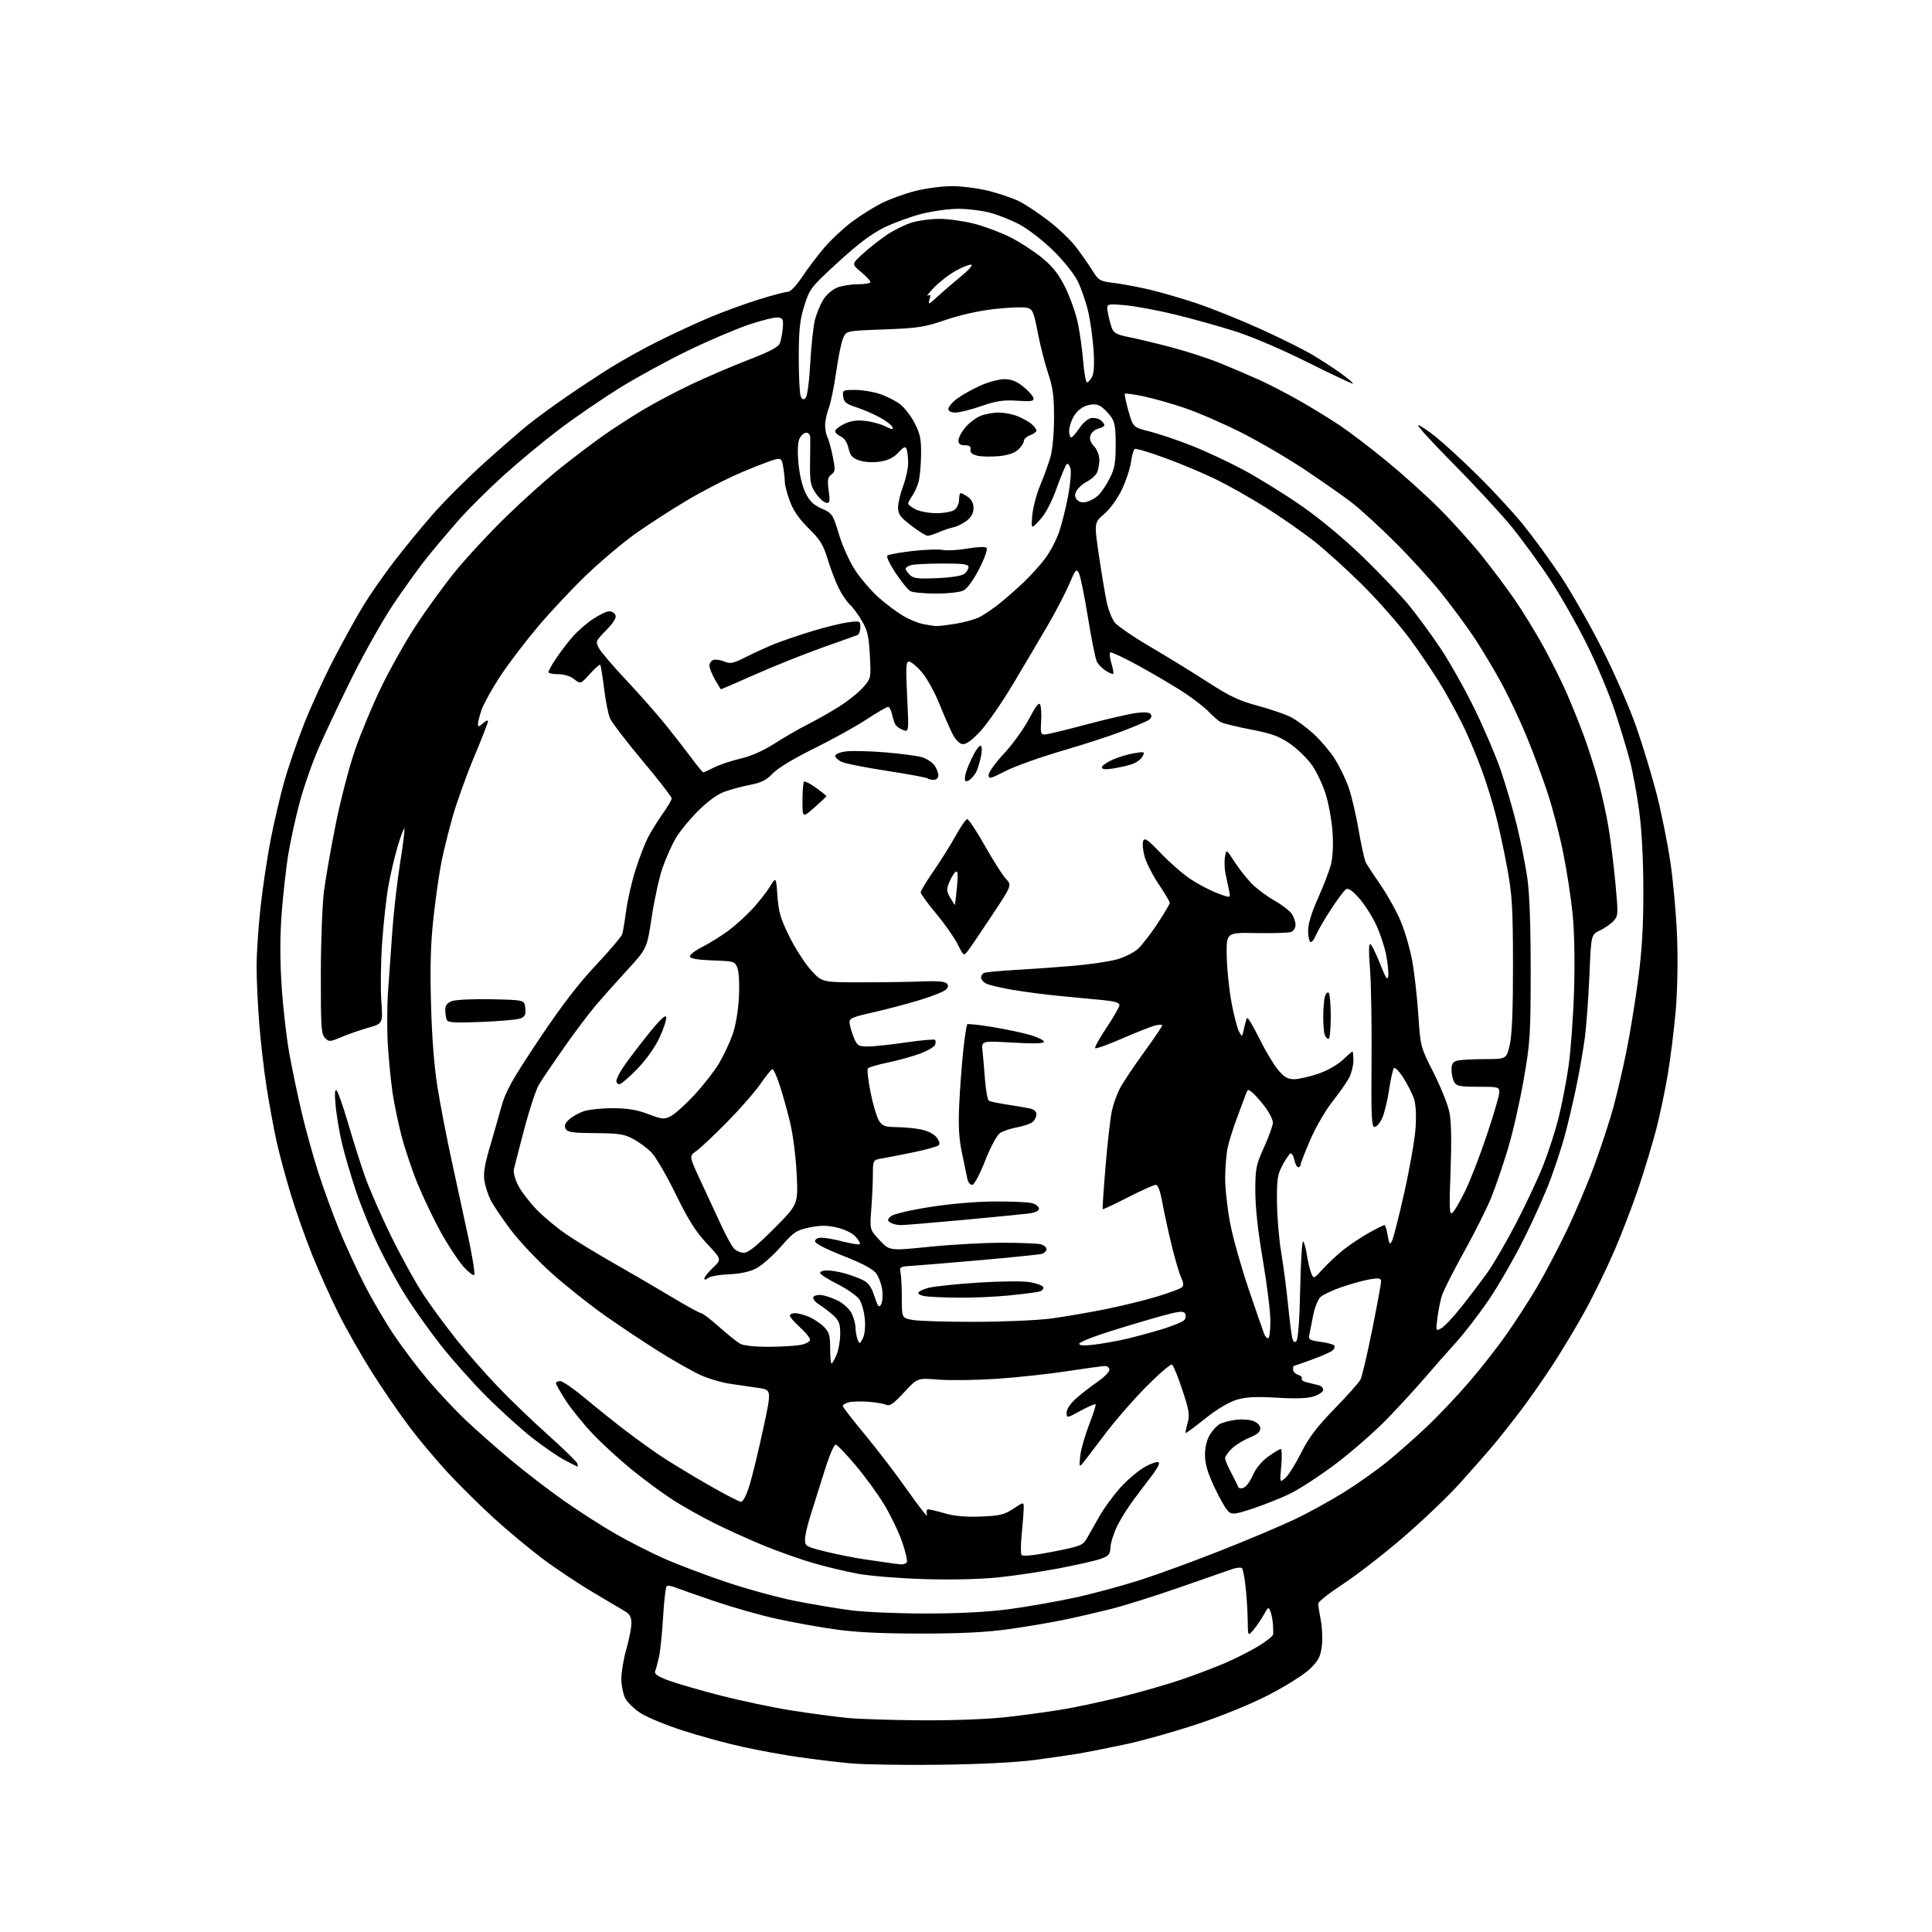 <?xml version="1.0" encoding="UTF-8" standalone="no"?>
<svg 
  version="1.1" 
  xmlns="http://www.w3.org/2000/svg" 
  xmlns:xlink="http://www.w3.org/1999/xlink" 
  xmlns:svg="http://www.w3.org/2000/svg"
  xmlns:rdf="http://www.w3.org/1999/02/22-rdf-syntax-ns#"
  xmlns:cc="http://creativecommons.org/ns#"
  xmlns:dc="http://purl.org/dc/elements/1.1/"
  viewBox="0 0 768 768"
  width="768"
  height="768"
>
<style>svg {background-color: white; }</style>"
<path stroke="none" fill="black" fill-rule="evenodd" d="M373.50,701.52C359.20,701.70 343.23,701.45 338.00,700.95C332.77,700.46 323.55,699.35 317.50,698.48C311.45,697.61 301.32,695.76 295.00,694.36C288.68,692.97 278.09,690.07 271.48,687.93C264.87,685.80 257.36,682.71 254.79,681.08C252.21,679.45 249.41,676.76 248.56,675.11C247.70,673.45 247.00,669.94 247.00,667.30C247.00,664.65 247.90,659.35 249.00,655.50C250.10,651.65 251.00,647.05 251.00,645.28C251.00,642.99 250.34,641.65 248.75,640.70C247.51,639.96 241.62,636.46 235.65,632.92C229.68,629.39 220.50,623.25 215.25,619.28C209.99,615.31 201.33,608.08 196.01,603.20C190.68,598.33 182.59,590.33 178.04,585.42C173.48,580.51 166.54,572.23 162.60,567.00C158.67,561.77 152.03,552.10 147.86,545.50C143.68,538.90 137.69,528.38 134.56,522.12C131.42,515.86 126.67,505.27 124.00,498.59C121.32,491.90 117.51,481.07 115.53,474.53C113.54,467.98 111.05,458.69 109.98,453.89C108.91,449.09 107.15,439.61 106.07,432.83C105.00,426.05 103.64,414.45 103.06,407.05C102.48,399.65 102.00,389.40 102.00,384.26C102.00,379.12 102.70,368.52 103.56,360.71C104.42,352.89 106.22,340.83 107.57,333.90C108.91,326.97 111.35,316.54 112.98,310.73C114.61,304.92 118.24,294.39 121.04,287.33C123.85,280.27 129.19,268.65 132.93,261.50C136.66,254.35 141.80,245.07 144.35,240.88C146.90,236.69 152.25,228.98 156.24,223.74C160.23,218.50 167.29,209.89 171.91,204.60C176.54,199.30 185.76,190.08 192.41,184.10C199.06,178.12 206.97,171.23 210.00,168.80C213.03,166.37 219.78,161.43 225.00,157.82C230.22,154.22 238.29,148.91 242.91,146.02C247.54,143.14 256.09,138.41 261.91,135.51C267.74,132.61 276.77,128.43 282.00,126.22C287.23,124.01 295.98,120.80 301.46,119.10C306.94,117.39 312.21,116.00 313.18,116.00C314.22,116.00 316.58,113.53 318.96,109.95C321.17,106.62 325.12,101.40 327.74,98.36C330.36,95.31 335.20,90.79 338.49,88.30C341.79,85.82 347.13,82.45 350.35,80.82C353.57,79.20 359.61,76.99 363.77,75.93C367.92,74.87 374.55,74.00 378.50,74.00C382.45,74.00 389.09,74.87 393.26,75.94C397.43,77.00 402.79,78.85 405.17,80.04C407.55,81.24 412.72,84.65 416.65,87.64C420.59,90.62 425.59,95.41 427.78,98.28C429.96,101.15 432.90,105.36 434.31,107.63C436.71,111.49 437.24,111.80 442.68,112.46C445.88,112.85 452.15,114.01 456.61,115.04C461.07,116.07 469.62,118.55 475.61,120.55C481.60,122.55 493.02,127.14 500.99,130.75C508.96,134.35 518.41,139.06 521.99,141.21C525.57,143.36 530.68,146.70 533.34,148.63C536.00,150.57 538.02,152.31 537.83,152.50C537.63,152.70 529.61,148.92 519.99,144.11C509.84,139.03 497.68,133.83 491.00,131.70C484.68,129.69 473.88,126.68 467.00,125.00C460.12,123.33 451.17,121.67 447.11,121.32C439.72,120.68 439.72,120.68 440.42,124.45C440.81,126.52 441.53,129.25 442.01,130.52C442.70,132.35 444.12,133.08 448.69,133.99C451.89,134.62 459.45,136.43 465.50,138.02C471.55,139.60 480.32,142.45 485.00,144.35C489.68,146.25 496.65,149.23 500.50,150.97C504.35,152.71 511.55,156.44 516.50,159.25C521.45,162.06 528.65,166.47 532.50,169.04C536.35,171.62 544.67,177.95 550.99,183.11C557.31,188.28 566.80,196.81 572.08,202.09C577.36,207.36 585.06,215.91 589.19,221.09C593.32,226.26 599.18,234.10 602.21,238.50C605.23,242.90 610.21,251.00 613.27,256.50C616.32,262.00 620.60,270.55 622.77,275.50C624.94,280.45 628.10,288.32 629.80,293.00C631.50,297.68 634.00,305.55 635.36,310.50C636.71,315.45 638.52,323.64 639.38,328.71C640.23,333.78 641.47,343.78 642.14,350.93C643.30,363.32 643.27,364.04 641.43,366.08C640.37,367.25 637.92,368.96 636.00,369.86C632.50,371.51 632.50,371.51 631.83,387.51C631.47,396.30 630.64,407.55 630.00,412.50C629.35,417.45 627.73,426.68 626.39,433.00C625.04,439.32 623.01,447.88 621.87,452.00C620.73,456.12 618.22,463.77 616.28,469.00C614.35,474.23 609.62,484.79 605.77,492.48C601.93,500.17 595.61,511.13 591.73,516.84C587.84,522.54 581.93,530.21 578.58,533.87C575.24,537.54 569.83,543.68 566.56,547.52C563.29,551.36 556.54,558.71 551.56,563.87C546.58,569.02 537.26,577.18 530.85,582.00C524.44,586.82 516.15,592.20 512.43,593.96C508.71,595.72 502.15,598.31 497.86,599.73C491.09,601.96 489.84,602.11 488.36,600.90C487.42,600.13 484.93,595.83 482.83,591.35C480.03,585.40 479.00,581.90 479.00,578.35C479.01,575.31 479.73,572.31 480.95,570.31C482.02,568.56 483.80,566.64 484.91,566.05C486.01,565.46 488.85,564.71 491.21,564.40C493.57,564.08 496.74,564.30 498.25,564.89C499.92,565.53 501.00,566.70 501.00,567.87C501.00,569.19 499.68,570.30 496.75,571.47C494.41,572.40 491.26,574.33 489.75,575.76C488.24,577.20 487.00,578.94 487.00,579.63C487.00,580.33 488.08,582.93 489.41,585.43C490.74,587.92 491.98,590.44 492.18,591.04C492.38,591.64 493.33,591.81 494.37,591.41C495.37,591.03 497.03,588.77 498.04,586.40C499.18,583.74 501.50,580.93 504.09,579.05C506.41,577.37 508.67,576.00 509.11,576.00C509.56,576.00 509.65,579.04 509.31,582.75C508.70,589.50 508.70,589.50 510.96,587.50C512.21,586.40 515.03,581.90 517.24,577.50C520.29,571.41 523.46,567.23 530.50,560.00C535.59,554.77 540.23,549.56 540.82,548.41C541.42,547.26 543.50,538.38 545.45,528.68C547.40,518.98 549.00,510.32 549.00,509.43C549.00,508.10 548.27,507.94 544.75,508.51C542.41,508.88 537.42,510.24 533.65,511.53C529.89,512.81 525.97,514.62 524.95,515.55C523.93,516.47 522.61,519.76 522.01,522.86C521.41,525.96 520.72,529.46 520.47,530.62C520.08,532.50 520.60,532.82 524.97,533.40C527.69,533.76 530.16,534.44 530.45,534.92C530.74,535.39 530.37,536.27 529.64,536.89C528.90,537.50 525.19,539.12 521.40,540.50C517.61,541.87 514.39,543.00 514.25,543.00C514.11,543.00 514.00,543.64 514.00,544.43C514.00,545.22 514.91,546.15 516.01,546.50C517.12,546.86 517.78,547.55 517.47,548.04C517.17,548.54 518.17,549.22 519.71,549.56C521.24,549.91 523.29,550.40 524.25,550.66C525.21,550.92 526.00,551.74 526.00,552.49C526.00,553.24 524.35,554.39 522.32,555.06C519.78,555.90 515.21,556.07 507.57,555.61C499.05,555.11 495.35,555.30 491.50,556.46C488.41,557.39 483.64,560.25 479.04,563.94C474.93,567.22 471.46,569.79 471.31,569.65C471.17,569.50 471.52,567.70 472.09,565.64C472.98,562.41 472.69,560.57 469.98,552.45C468.26,547.26 466.42,542.76 465.90,542.44C465.38,542.12 460.79,546.05 455.70,551.18C450.60,556.31 443.07,564.98 438.97,570.45C434.86,575.92 430.91,581.09 430.18,581.95C429.06,583.26 428.95,582.76 429.41,578.75C429.71,576.14 431.31,570.54 432.95,566.30C434.59,562.07 435.75,558.42 435.53,558.20C435.30,557.97 432.62,559.14 429.56,560.80C424.00,563.81 424.00,563.81 424.00,561.52C424.00,560.13 425.49,557.92 427.81,555.87C429.90,554.01 433.73,551.05 436.31,549.27C438.89,547.49 441.00,545.36 441.00,544.52C441.00,543.68 440.21,543.00 439.25,543.01C438.29,543.02 431.65,543.93 424.50,545.03C417.35,546.14 404.75,547.51 396.50,548.08C388.25,548.64 377.72,548.80 373.10,548.42C364.69,547.74 364.69,547.74 359.38,553.49C355.23,557.99 353.68,559.07 352.29,558.44C351.30,557.99 348.11,557.45 345.20,557.22C342.28,556.99 338.80,557.09 337.45,557.42C336.10,557.76 335.00,558.41 335.00,558.86C335.00,559.32 338.98,564.47 343.84,570.31C348.71,576.15 356.40,586.23 360.95,592.72C365.50,599.20 368.91,603.49 368.54,602.25C368.11,600.82 368.29,600.00 369.03,600.00C369.67,600.00 372.66,600.72 375.68,601.60C379.43,602.69 383.95,603.08 389.91,602.85C397.45,602.55 399.22,602.12 402.83,599.74C407.00,596.97 407.00,596.97 406.94,599.74C406.90,601.26 406.55,605.78 406.15,609.78C405.75,613.78 405.71,617.52 406.06,618.09C406.48,618.78 410.64,618.36 418.51,616.83C429.23,614.74 430.46,614.27 431.91,611.77C432.78,610.25 435.07,606.22 437.00,602.82C438.93,599.41 442.84,594.08 445.71,590.97C448.57,587.87 452.94,584.25 455.41,582.94C457.87,581.63 460.22,580.89 460.62,581.29C461.02,581.69 460.03,583.75 458.42,585.88C456.82,588.00 453.56,592.29 451.19,595.41C448.82,598.53 445.70,603.42 444.27,606.27C442.84,609.12 441.57,613.02 441.45,614.92C441.27,617.95 440.78,618.55 437.51,619.68C435.46,620.39 428.10,622.07 421.14,623.41C414.19,624.75 403.14,626.39 396.59,627.06C389.36,627.79 377.77,628.05 367.09,627.71C357.42,627.41 345.69,626.46 341.03,625.59C336.37,624.73 328.50,622.85 323.53,621.42C318.56,620.00 309.71,616.87 303.85,614.48C297.99,612.08 288.99,608.01 283.85,605.44C278.71,602.86 271.35,598.73 267.50,596.26C263.65,593.79 256.39,588.45 251.38,584.39C246.36,580.33 239.22,573.80 235.52,569.87C231.82,565.95 227.03,560.02 224.89,556.71C222.75,553.40 221.00,550.31 221.00,549.84C221.00,549.38 221.79,549.01 222.75,549.02C223.71,549.03 228.32,552.24 233.00,556.16C237.68,560.07 244.88,565.83 249.00,568.96C253.12,572.09 259.20,576.46 262.50,578.68C265.80,580.90 274.07,585.93 280.87,589.86C287.67,593.78 293.85,597.00 294.59,597.00C295.39,597.00 296.78,594.24 298.00,590.24C299.13,586.52 301.55,576.50 303.39,567.99C306.73,552.50 306.73,552.50 301.61,551.74C298.80,551.32 293.71,550.58 290.31,550.09C286.90,549.60 281.55,548.02 278.41,546.59C275.27,545.15 267.93,540.99 262.10,537.35C256.27,533.71 246.45,527.17 240.28,522.81C234.11,518.45 224.59,510.87 219.12,505.96C213.65,501.05 206.42,493.38 203.05,488.91C199.69,484.44 196.10,479.15 195.09,477.14C194.07,475.14 192.94,471.70 192.58,469.50C192.09,466.58 192.63,463.07 194.56,456.50C196.02,451.55 198.15,444.13 199.29,440.00C201.03,433.71 203.41,429.45 214.09,413.44C223.01,400.07 229.80,391.21 236.82,383.74C242.33,377.88 247.08,372.28 247.37,371.29C247.66,370.31 248.36,366.08 248.92,361.90C249.48,357.72 251.13,350.52 252.59,345.90C254.04,341.28 256.27,335.48 257.53,333.00C258.80,330.52 261.45,326.25 263.42,323.50C265.39,320.75 267.00,317.99 267.00,317.37C267.00,316.74 261.77,309.99 255.37,302.37C248.97,294.74 243.17,287.15 242.47,285.50C241.77,283.85 240.71,278.50 240.12,273.60C239.52,268.71 238.84,264.50 238.60,264.26C238.35,264.02 236.50,265.66 234.47,267.90C230.79,271.98 230.79,271.98 228.26,269.99C226.73,268.78 224.21,268.00 221.87,268.00C219.74,268.00 218.00,267.63 218.00,267.17C218.00,266.72 219.32,264.35 220.93,261.92C222.55,259.49 225.47,255.63 227.43,253.35C229.39,251.07 233.09,247.80 235.67,246.10C238.24,244.39 241.18,243.00 242.20,243.00C243.23,243.00 244.33,243.71 244.67,244.57C245.06,245.60 243.76,247.69 240.95,250.55C236.80,254.78 236.69,255.05 238.07,257.64C238.86,259.12 243.79,264.90 249.03,270.47C254.27,276.05 261.25,283.96 264.55,288.06C267.85,292.15 272.46,298.09 274.81,301.25C277.15,304.41 279.29,307.00 279.57,307.00C279.85,307.00 281.79,306.13 283.89,305.06C285.98,303.99 290.67,302.43 294.30,301.58C298.53,300.60 303.41,298.44 307.89,295.57C311.74,293.10 317.72,289.66 321.18,287.91C324.64,286.16 330.27,282.97 333.68,280.81C337.09,278.66 341.32,275.26 343.07,273.27C346.25,269.65 346.25,269.63 345.78,260.50C345.38,252.95 344.84,250.58 342.64,246.83C341.18,244.33 339.04,241.44 337.88,240.40C336.73,239.35 334.75,236.46 333.49,233.97C332.23,231.49 330.24,226.29 329.06,222.43C327.28,216.56 326.05,214.55 321.49,210.08C317.78,206.44 315.40,203.02 314.02,199.33C312.91,196.36 312.00,192.93 311.99,191.71C311.98,190.50 311.70,187.82 311.36,185.76C310.79,182.34 310.52,182.08 308.12,182.64C306.68,182.98 300.77,185.24 295.00,187.67C289.23,190.10 279.32,195.18 273.00,198.95C266.68,202.72 257.49,208.66 252.58,212.15C247.67,215.64 239.02,222.93 233.34,228.35C227.66,233.76 218.79,243.21 213.63,249.35C208.47,255.48 201.70,264.41 198.60,269.19C195.50,273.97 192.29,279.76 191.48,282.06C190.66,284.37 190.00,286.94 190.00,287.78C190.00,289.06 190.33,289.01 192.00,287.50C193.10,286.50 194.00,286.14 194.00,286.70C194.00,287.26 191.53,293.60 188.51,300.79C185.49,307.99 181.70,318.52 180.07,324.19C178.45,329.86 176.41,338.01 175.54,342.31C174.67,346.60 173.24,356.50 172.37,364.31C171.19,374.85 170.92,383.77 171.33,399.00C171.68,412.25 172.59,423.99 173.91,432.20C175.03,439.19 177.55,452.24 179.51,461.20C181.47,470.17 184.46,483.94 186.14,491.81C187.83,499.68 188.90,506.43 188.51,506.81C188.12,507.19 186.15,505.65 184.13,503.38C182.11,501.11 178.12,495.04 175.26,489.88C172.41,484.72 168.23,476.00 165.98,470.50C163.73,465.00 160.80,456.23 159.47,451.00C158.14,445.77 156.57,438.12 155.99,434.00C155.40,429.88 154.60,421.77 154.21,416.00C153.82,410.23 153.83,400.55 154.23,394.50C154.63,388.45 155.43,377.20 156.00,369.50C156.58,361.80 157.97,349.72 159.11,342.67C160.24,335.61 160.97,329.64 160.73,329.40C160.50,329.16 159.30,332.35 158.07,336.49C156.84,340.62 155.18,347.72 154.38,352.25C153.57,356.79 152.47,366.80 151.92,374.50C151.37,382.20 151.22,392.63 151.57,397.69C152.23,406.88 152.23,406.88 146.36,408.55C143.14,409.47 138.33,411.14 135.69,412.26C131.17,414.17 130.77,414.20 129.19,412.61C127.70,411.13 127.50,408.15 127.54,387.21C127.55,374.17 128.13,359.23 128.82,354.00C129.51,348.77 131.60,336.85 133.48,327.50C135.36,318.15 138.74,305.10 141.00,298.50C143.26,291.90 147.95,280.60 151.43,273.39C154.91,266.18 161.10,255.16 165.19,248.89C169.28,242.63 176.26,233.00 180.70,227.50C185.15,222.00 194.34,212.07 201.14,205.44C207.94,198.81 217.78,189.99 223.00,185.86C228.22,181.72 235.65,176.10 239.50,173.37C243.35,170.64 250.45,166.03 255.27,163.12C260.09,160.22 269.09,155.47 275.27,152.56C281.45,149.66 291.61,145.31 297.87,142.90C306.03,139.75 309.46,137.93 310.02,136.43C310.46,135.29 310.97,132.59 311.16,130.43C311.45,127.03 311.21,126.46 309.33,126.19C308.13,126.02 302.95,127.28 297.83,128.99C292.70,130.71 281.75,135.38 273.50,139.37C265.25,143.37 252.92,150.11 246.10,154.35C239.28,158.60 228.70,165.84 222.60,170.45C216.49,175.06 206.55,183.28 200.50,188.73C194.45,194.18 186.32,202.24 182.43,206.64C178.55,211.05 172.86,217.77 169.80,221.58C166.74,225.38 160.76,233.68 156.51,240.00C152.26,246.32 144.88,259.38 140.10,269.00C135.32,278.62 129.30,291.33 126.73,297.22C124.15,303.12 120.69,313.02 119.05,319.22C117.40,325.43 115.37,334.77 114.53,340.00C113.69,345.23 112.54,355.57 111.97,363.00C111.28,372.11 111.28,381.54 111.95,392.00C112.50,400.52 113.90,412.68 115.05,419.00C116.20,425.32 118.42,435.91 119.99,442.52C121.56,449.12 124.50,459.70 126.52,466.02C128.55,472.33 132.22,482.43 134.67,488.46C137.13,494.49 141.67,504.39 144.77,510.46C147.87,516.53 153.26,525.73 156.76,530.90C160.26,536.07 166.41,544.17 170.42,548.90C174.44,553.63 181.05,560.65 185.11,564.51C189.18,568.36 197.19,575.44 202.93,580.25C208.66,585.05 218.21,592.39 224.15,596.56C230.08,600.73 239.28,606.63 244.59,609.68C249.90,612.73 258.61,617.16 263.94,619.52C269.28,621.89 280.36,626.09 288.57,628.86C296.78,631.62 309.12,635.01 316.00,636.38C322.88,637.75 333.00,639.45 338.50,640.15C344.00,640.85 357.50,641.41 368.50,641.40C381.78,641.38 392.87,640.78 401.50,639.62C408.65,638.65 420.35,636.59 427.50,635.03C434.65,633.48 446.35,630.31 453.50,628.00C460.65,625.69 475.05,620.42 485.50,616.28C495.95,612.15 509.00,606.64 514.50,604.04C520.00,601.44 528.95,596.52 534.39,593.11C539.83,589.70 547.54,584.24 551.53,580.98C555.51,577.72 562.45,571.60 566.94,567.37C571.44,563.14 579.05,555.13 583.86,549.55C588.67,543.98 595.57,535.16 599.19,529.96C602.81,524.76 608.13,516.49 611.01,511.60C613.90,506.70 619.11,496.80 622.59,489.60C626.08,482.39 631.15,470.43 633.87,463.00C636.59,455.57 639.97,445.23 641.39,440.00C642.81,434.77 645.11,424.88 646.51,418.00C647.91,411.12 650.01,398.30 651.17,389.50C652.72,377.80 653.28,368.26 653.26,354.00C653.25,341.70 652.63,330.03 651.60,322.37C650.70,315.71 649.04,306.71 647.90,302.37C646.77,298.04 644.06,289.10 641.88,282.50C639.70,275.90 634.77,264.15 630.92,256.38C627.08,248.61 620.44,236.91 616.16,230.38C611.88,223.85 604.86,214.22 600.56,209.00C596.26,203.78 585.94,192.64 577.63,184.25C569.32,175.86 563.06,169.00 563.72,169.00C564.38,169.00 567.53,171.08 570.71,173.62C573.89,176.17 581.36,183.03 587.30,188.87C593.24,194.72 601.40,203.55 605.42,208.50C609.45,213.45 616.18,222.68 620.39,229.00C624.60,235.32 632.03,248.38 636.91,258.00C641.79,267.62 647.89,281.57 650.47,289.00C653.05,296.43 656.68,308.41 658.54,315.63C660.40,322.85 662.85,335.00 663.99,342.63C665.13,350.26 666.34,363.70 666.67,372.50C667.03,381.97 666.80,394.01 666.10,402.00C665.45,409.43 664.03,420.76 662.95,427.20C661.86,433.63 659.83,443.31 658.44,448.70C657.04,454.09 653.95,464.35 651.57,471.50C649.19,478.65 644.72,490.29 641.66,497.37C638.59,504.46 633.32,515.26 629.94,521.37C626.56,527.49 620.86,536.98 617.28,542.46C613.70,547.94 608.04,556.04 604.71,560.46C601.37,564.88 596.38,571.20 593.61,574.50C590.84,577.80 584.73,584.74 580.04,589.93C575.34,595.12 565.23,604.74 557.57,611.32C549.91,617.90 539.23,626.17 533.82,629.71C528.42,633.25 524.00,636.73 524.00,637.44C524.00,638.15 524.47,641.15 525.04,644.11C525.61,647.08 525.79,651.75 525.43,654.50C524.89,658.63 524.05,660.19 520.62,663.50C518.33,665.70 511.06,670.29 504.46,673.69C497.29,677.39 485.83,682.08 475.98,685.35C466.92,688.36 454.10,691.97 447.50,693.37C440.90,694.77 432.80,696.38 429.50,696.96C426.20,697.53 418.10,698.71 411.50,699.59C404.01,700.59 389.74,701.31 373.50,701.52zM366.50,683.85C378.77,683.93 392.70,683.40 400.00,682.58C406.88,681.81 417.00,680.43 422.50,679.51C428.00,678.59 438.62,676.31 446.10,674.44C453.58,672.58 464.16,669.53 469.60,667.67C475.05,665.81 482.83,662.86 486.90,661.12C490.97,659.38 496.94,656.36 500.15,654.41C503.37,652.45 506.05,650.33 506.11,649.68C506.16,649.03 506.12,647.19 506.01,645.59C505.90,643.99 505.46,641.74 505.03,640.59C504.29,638.64 504.11,638.73 502.37,641.89C501.34,643.75 499.50,646.45 498.28,647.89C496.06,650.50 496.06,650.50 495.98,644.00C495.93,640.42 495.56,634.48 495.15,630.79C494.74,627.09 494.09,623.75 493.70,623.37C493.31,622.98 491.54,623.16 489.75,623.76C487.96,624.36 478.71,627.58 469.19,630.92C459.66,634.26 447.35,638.14 441.83,639.54C436.30,640.94 427.62,642.95 422.53,643.99C417.44,645.04 407.70,646.68 400.89,647.63C392.10,648.87 381.96,649.37 366.00,649.37C349.99,649.36 340.04,648.86 331.50,647.63C324.90,646.68 314.40,644.77 308.17,643.38C301.94,642.00 291.14,638.92 284.17,636.55C277.20,634.18 270.22,631.73 268.67,631.11C267.11,630.49 265.49,630.20 265.06,630.46C264.64,630.72 263.98,636.24 263.59,642.72C263.21,649.20 262.48,656.34 261.98,658.58C261.48,660.82 260.80,663.37 260.46,664.23C260.00,665.43 261.24,666.32 265.67,667.98C268.87,669.17 278.24,671.89 286.49,674.02C294.75,676.14 307.57,678.83 315.00,679.99C322.43,681.15 332.32,682.47 337.00,682.92C341.68,683.36 354.95,683.78 366.50,683.85zM358.19,621.86C359.12,621.94 360.15,621.56 360.48,621.03C360.82,620.49 359.96,616.82 358.59,612.88C357.22,608.94 354.03,602.29 351.49,598.11C348.95,593.92 343.87,586.93 340.19,582.58C336.51,578.22 332.97,574.48 332.32,574.27C331.59,574.03 329.81,578.15 327.61,585.19C325.67,591.41 323.16,599.37 322.04,602.88C320.92,606.39 320.00,610.50 320.00,612.01C320.00,614.62 320.41,614.86 328.25,616.79C332.79,617.91 339.88,619.32 344.00,619.91C348.12,620.51 352.62,621.16 354.00,621.36C355.38,621.56 357.26,621.79 358.19,621.86zM229.62,583.00C229.44,583.00 227.11,581.83 224.43,580.41C221.75,578.99 215.95,574.99 211.53,571.53C207.11,568.06 198.96,560.70 193.42,555.15C187.87,549.61 179.66,540.40 175.18,534.67C170.69,528.94 164.50,520.26 161.42,515.38C158.34,510.50 153.43,501.55 150.51,495.50C147.59,489.45 143.55,479.57 141.53,473.54C139.52,467.51 137.02,459.03 135.99,454.69C134.95,450.36 133.80,443.59 133.43,439.65C132.97,434.68 133.08,432.80 133.81,433.50C134.39,434.05 136.44,439.90 138.37,446.50C140.30,453.10 143.29,462.55 145.02,467.50C146.75,472.45 151.47,483.25 155.52,491.50C159.57,499.75 165.44,510.32 168.56,515.00C171.68,519.67 177.56,527.65 181.63,532.72C185.69,537.79 193.01,546.12 197.89,551.22C202.77,556.32 211.75,564.96 217.84,570.40C223.92,575.85 229.14,580.91 229.42,581.65C229.70,582.39 229.79,583.00 229.62,583.00zM330.55,542.00C330.85,542.00 331.75,540.44 332.55,538.53C333.35,536.62 334.00,532.88 334.00,530.22C334.00,526.21 333.53,524.94 331.25,522.87C329.74,521.49 327.23,519.58 325.69,518.62C324.14,517.66 323.06,516.34 323.29,515.69C323.52,515.03 324.97,514.64 326.52,514.81C328.06,514.99 331.05,516.00 333.14,517.07C335.24,518.14 337.64,520.34 338.48,521.96C339.32,523.58 340.03,526.16 340.07,527.70C340.11,529.24 340.49,531.39 340.91,532.48C341.65,534.38 341.74,534.36 342.95,532.08C343.72,530.66 344.05,527.62 343.79,524.45C343.55,521.55 342.59,518.02 341.65,516.59C340.72,515.17 336.82,512.42 332.98,510.49C329.14,508.56 326.00,506.53 326.00,505.99C326.00,505.44 327.24,505.00 328.75,505.01C330.26,505.01 333.30,505.50 335.50,506.10C337.70,506.70 340.94,507.86 342.70,508.69C345.18,509.84 346.28,511.31 347.58,515.24C348.98,519.45 349.42,520.00 350.24,518.53C350.79,517.56 350.99,514.94 350.69,512.72C350.39,510.49 349.30,507.53 348.25,506.14C346.99,504.44 342.66,502.15 335.18,499.22C328.24,496.50 324.00,494.30 324.00,493.42C324.00,492.56 325.02,492.00 326.61,492.00C328.04,492.00 331.91,492.70 335.22,493.56C338.52,494.41 341.47,494.86 341.78,494.55C342.09,494.24 341.30,492.89 340.04,491.54C338.66,490.08 335.64,488.62 332.57,487.93C328.65,487.05 326.05,487.06 321.73,487.95C316.55,489.03 315.55,489.70 310.34,495.64C307.19,499.22 302.80,503.08 300.57,504.22C297.92,505.57 294.18,506.38 289.72,506.55C285.98,506.70 282.27,507.36 281.46,508.03C280.56,508.78 280.00,508.85 280.00,508.20C280.00,507.63 281.55,505.70 283.45,503.91C286.90,500.65 286.90,500.65 281.02,494.36C276.51,489.54 273.61,484.94 268.58,474.62C264.97,467.23 260.61,459.77 258.89,458.05C257.18,456.33 253.91,453.93 251.63,452.71C248.13,450.83 245.86,450.49 236.65,450.44C227.69,450.39 225.63,450.09 224.88,448.74C224.21,447.56 224.56,446.56 226.14,445.08C227.34,443.96 229.94,442.48 231.91,441.78C233.89,441.09 239.10,440.53 243.50,440.53C249.39,440.54 253.12,441.15 257.64,442.85C263.35,445.00 263.99,445.05 266.76,443.63C268.39,442.78 272.60,438.97 276.12,435.16C279.63,431.35 283.97,425.79 285.76,422.80C287.56,419.81 289.97,414.69 291.14,411.43C292.44,407.79 293.43,402.02 293.72,396.50C294.00,391.33 293.75,386.35 293.14,384.79C292.11,382.17 291.80,382.07 283.37,381.79C277.71,381.60 274.52,381.08 274.26,380.30C274.05,379.64 276.24,377.90 279.14,376.43C282.04,374.96 286.69,372.07 289.46,370.02C292.23,367.96 296.54,364.08 299.03,361.39C301.52,358.70 304.67,354.70 306.03,352.50C308.50,348.50 308.50,348.50 309.04,356.16C309.50,362.52 310.31,365.28 313.80,372.32C316.11,376.99 319.98,382.99 322.39,385.65C326.77,390.50 326.77,390.50 342.64,390.49C351.36,390.49 362.25,390.32 366.83,390.12C372.15,389.89 375.56,390.16 376.28,390.88C377.12,391.72 377.04,392.38 375.96,393.42C375.16,394.20 370.45,396.07 365.50,397.57C360.55,399.07 352.23,401.27 347.00,402.45C338.35,404.41 337.52,404.80 337.74,406.81C337.87,408.02 338.64,410.59 339.44,412.51C340.77,415.70 341.26,416.00 345.02,416.00C347.28,416.00 354.08,415.28 360.13,414.39C366.17,413.51 371.37,413.04 371.68,413.35C371.99,413.66 372.00,414.56 371.69,415.36C371.39,416.15 368.71,417.71 365.73,418.83C362.76,419.94 357.04,421.53 353.03,422.36C349.01,423.19 345.41,424.24 345.01,424.69C344.62,425.13 345.10,429.47 346.08,434.32C347.06,439.17 348.58,444.24 349.46,445.57C350.80,447.62 351.87,448.01 356.27,448.04C359.15,448.07 363.51,448.47 365.96,448.95C368.62,449.46 371.17,450.72 372.25,452.06C373.36,453.43 373.72,454.68 373.16,455.24C372.66,455.74 368.25,456.98 363.37,458.00C358.49,459.01 352.81,460.12 350.75,460.47C347.00,461.09 347.00,461.09 346.99,466.80C346.99,469.93 346.70,476.16 346.35,480.64C345.72,488.78 345.72,488.78 349.67,493.01C353.62,497.24 353.62,497.24 369.56,495.61C378.33,494.72 391.35,494.00 398.50,494.01C405.65,494.02 412.51,494.30 413.75,494.63C414.99,494.96 416.00,495.83 416.00,496.55C416.00,497.27 415.21,498.11 414.25,498.40C413.29,498.69 402.15,499.84 389.50,500.95C376.85,502.05 364.48,503.08 362.00,503.23C357.78,503.48 357.53,503.66 358.00,506.00C358.27,507.38 358.50,511.98 358.49,516.23C358.49,523.95 358.49,523.95 362.99,524.73C365.47,525.15 376.73,525.48 388.00,525.45C399.27,525.42 412.77,524.82 418.00,524.11C423.23,523.40 432.83,521.75 439.35,520.44C445.87,519.13 455.09,516.88 459.85,515.43C464.61,513.98 469.04,512.36 469.70,511.82C470.62,511.07 470.56,510.12 469.46,507.67C468.67,505.93 466.94,500.00 465.62,494.50C464.29,489.00 462.66,481.46 461.99,477.75C461.19,473.34 460.30,471.00 459.42,471.00C458.67,471.00 453.69,473.24 448.34,475.98C443.00,478.72 438.50,480.83 438.34,480.68C438.19,480.52 438.71,472.70 439.50,463.30C440.30,453.89 441.42,444.09 442.00,441.51C442.57,438.94 443.97,435.03 445.09,432.82C446.21,430.62 450.48,424.21 454.57,418.57C458.65,412.93 462.00,408.01 462.00,407.64C462.00,407.27 460.76,407.26 459.25,407.63C457.74,407.99 451.87,410.31 446.21,412.77C440.55,415.24 435.66,416.99 435.35,416.68C435.04,416.37 437.08,412.67 439.89,408.47C442.70,404.27 445.00,400.23 445.00,399.50C445.00,398.57 442.91,397.97 438.25,397.54C434.54,397.20 426.77,396.46 421.00,395.89C415.23,395.33 406.74,394.21 402.14,393.41C397.54,392.61 392.93,391.50 391.89,390.94C390.85,390.38 390.00,389.32 390.00,388.57C390.00,387.82 390.60,386.98 391.33,386.70C392.07,386.42 397.81,385.90 404.08,385.54C410.36,385.19 420.68,384.45 427.00,383.90C433.32,383.35 440.98,382.21 444.00,381.37C447.02,380.52 450.80,378.63 452.39,377.17C453.97,375.70 457.46,371.18 460.14,367.12C462.81,363.06 465.00,359.36 465.00,358.90C465.00,358.43 463.04,355.12 460.63,351.54C458.23,347.96 455.70,343.01 455.01,340.55C454.32,338.08 454.06,335.28 454.43,334.31C454.99,332.86 456.22,333.72 461.49,339.22C465.00,342.89 470.30,347.51 473.28,349.48C476.25,351.46 481.06,353.98 483.97,355.08C489.27,357.09 489.27,357.09 488.53,353.80C488.13,351.98 487.49,348.93 487.11,347.00C486.73,345.07 486.67,342.16 486.96,340.53C487.51,337.56 487.51,337.56 490.71,342.53C492.47,345.26 495.53,349.16 497.50,351.18C499.48,353.21 503.51,356.23 506.46,357.89C509.42,359.56 512.55,361.94 513.42,363.18C514.29,364.43 515.00,366.42 515.00,367.62C515.00,368.81 514.21,370.09 513.25,370.46C512.29,370.83 506.10,371.03 499.50,370.91C487.50,370.68 487.50,370.68 487.63,379.78C487.71,384.78 488.54,393.06 489.48,398.18C490.42,403.29 491.77,408.59 492.47,409.93C493.76,412.38 493.76,412.38 494.50,408.94C494.90,407.05 495.45,405.13 495.72,404.69C495.98,404.24 498.15,407.84 500.54,412.69C502.92,417.53 506.29,423.19 508.01,425.25C510.45,428.16 511.87,429.00 514.38,429.00C516.16,429.00 520.42,428.05 523.85,426.89C527.47,425.67 531.59,423.37 533.68,421.39C535.66,419.53 537.44,418.00 537.64,418.00C537.84,418.00 538.00,419.60 538.00,421.55C538.00,423.50 537.26,426.54 536.36,428.30C535.46,430.06 532.47,434.35 529.72,437.82C526.96,441.30 522.98,448.17 520.86,453.09C518.73,458.01 517.00,462.47 517.00,463.02C517.00,463.56 516.59,464.00 516.08,464.00C515.57,464.00 514.86,462.65 514.50,460.99C514.13,459.34 513.42,458.24 512.90,458.56C512.39,458.88 510.97,461.02 509.74,463.32C507.82,466.93 507.53,468.93 507.62,478.00C507.68,483.77 508.44,492.77 509.32,498.00C510.19,503.23 511.40,512.45 512.00,518.50C512.61,524.55 513.36,530.55 513.68,531.82C514.09,533.50 514.56,533.84 515.34,533.06C516.03,532.37 516.59,524.70 516.84,512.50C517.06,501.79 517.58,493.24 518.00,493.50C518.42,493.76 519.08,496.08 519.47,498.65C519.85,501.22 520.62,504.48 521.17,505.91C522.17,508.50 522.17,508.50 525.84,504.47C527.85,502.26 531.52,498.82 534.00,496.84C536.48,494.86 541.01,491.84 544.08,490.12C547.15,488.40 549.96,487.00 550.32,487.00C550.68,487.00 551.27,488.85 551.63,491.11C552.18,494.50 552.47,494.92 553.28,493.46C553.82,492.49 556.05,483.78 558.22,474.10C560.39,464.42 562.41,452.86 562.71,448.41C563.05,443.46 562.81,438.96 562.10,436.81C561.47,434.89 559.58,431.15 557.91,428.52C556.24,425.88 554.52,424.13 554.10,424.61C553.67,425.10 552.80,429.03 552.16,433.36C551.52,437.68 550.27,442.74 549.38,444.61C548.50,446.47 547.15,448.00 546.38,448.00C545.22,448.00 545.03,443.60 545.21,421.75C545.33,407.31 545.05,390.83 544.60,385.12C544.03,378.04 544.09,374.94 544.80,375.37C545.36,375.72 547.10,379.27 548.66,383.26C550.84,388.81 551.58,389.93 551.84,388.07C552.03,386.73 551.66,382.90 551.01,379.57C550.36,376.23 548.53,370.76 546.94,367.40C545.35,364.05 542.32,359.36 540.21,356.98C537.67,354.12 535.93,352.92 535.08,353.45C534.38,353.88 531.68,357.49 529.09,361.46C526.49,365.43 523.79,370.10 523.07,371.83C522.35,373.56 521.37,374.73 520.88,374.43C520.40,374.13 520.00,372.06 520.00,369.82C520.00,367.24 521.44,362.56 523.97,356.95C526.15,352.10 528.46,346.04 529.11,343.48C529.82,340.65 530.05,335.61 529.70,330.66C529.38,326.17 528.18,319.50 527.04,315.84C525.91,312.18 523.49,307.01 521.66,304.34C519.84,301.68 515.91,297.81 512.93,295.74C508.47,292.65 505.65,291.62 497.17,289.98C491.48,288.88 486.08,287.55 485.17,287.02C484.25,286.49 482.15,284.65 480.50,282.94C478.85,281.23 474.57,277.89 471.00,275.52C467.43,273.14 459.42,268.40 453.21,264.97C447.01,261.55 441.64,259.02 441.30,259.37C440.95,259.72 441.18,261.67 441.80,263.70C442.42,265.73 442.74,267.59 442.50,267.83C442.26,268.07 440.94,267.53 439.57,266.64C438.19,265.74 436.61,264.13 436.04,263.08C435.47,262.02 433.87,254.09 432.48,245.46C431.08,236.83 429.46,228.86 428.86,227.75C427.90,225.94 427.50,226.41 425.07,232.11C423.57,235.63 419.87,242.78 416.83,248.00C413.80,253.22 407.55,263.80 402.95,271.50C398.36,279.20 392.35,287.88 389.61,290.79C386.19,294.42 383.98,296.00 382.56,295.79C381.31,295.62 379.72,293.92 378.50,291.48C377.40,289.26 375.04,283.83 373.25,279.40C371.46,274.98 368.39,269.48 366.42,267.18C364.45,264.88 362.18,263.00 361.38,263.00C360.13,263.00 360.01,265.05 360.61,277.02C361.30,291.05 361.30,291.05 358.95,290.18C357.65,289.70 356.26,288.67 355.86,287.90C355.45,287.13 354.86,285.26 354.54,283.75C354.22,282.24 353.53,281.00 353.01,281.00C352.49,281.00 348.56,283.29 344.28,286.09C340.00,288.89 330.63,294.07 323.47,297.60C315.56,301.49 309.16,305.36 307.20,307.44C304.70,310.09 302.66,311.12 298.23,311.98C295.08,312.59 290.48,313.82 288.00,314.72C285.14,315.75 281.29,318.55 277.43,322.42C274.09,325.76 270.10,330.65 268.57,333.27C267.04,335.90 264.70,341.15 263.38,344.94C262.06,348.74 260.13,357.52 259.08,364.46C257.18,377.07 257.18,377.07 249.34,385.61C245.03,390.31 239.33,396.71 236.68,399.83C234.03,402.95 228.39,410.45 224.15,416.50C219.91,422.55 215.49,429.07 214.31,431.00C213.14,432.93 210.52,440.80 208.49,448.50C206.46,456.20 204.57,463.50 204.29,464.73C204.00,465.98 204.74,468.83 205.97,471.23C207.18,473.58 210.49,477.91 213.33,480.84C216.17,483.78 221.65,488.31 225.50,490.91C229.35,493.51 237.90,498.70 244.50,502.45C251.10,506.20 261.27,512.13 267.09,515.63C272.92,519.13 278.15,522.00 278.72,522.00C279.28,522.00 282.50,524.46 285.87,527.46C289.24,530.47 293.01,533.48 294.25,534.17C295.59,534.91 300.14,535.39 305.50,535.37C310.45,535.35 316.19,535.02 318.25,534.62C320.36,534.22 322.00,533.32 322.00,532.57C322.00,531.83 320.20,529.61 318.00,527.62C315.80,525.63 314.00,523.55 314.00,523.00C314.00,522.45 314.91,522.00 316.03,522.00C317.15,522.00 319.62,522.65 321.52,523.44C323.42,524.24 326.11,526.02 327.49,527.40C329.62,529.53 330.00,530.83 330.00,535.95C330.00,539.28 330.25,542.00 330.55,542.00zM434.75,534.54C437.91,534.17 443.43,533.20 447.00,532.40C450.57,531.60 457.15,529.83 461.62,528.48C466.09,527.12 470.23,525.43 470.81,524.72C471.41,524.01 471.52,522.85 471.07,522.12C470.42,521.06 468.75,521.22 462.38,522.94C458.05,524.12 448.76,526.87 441.75,529.07C434.74,531.26 429.00,533.55 429.00,534.15C429.00,534.88 430.86,535.01 434.75,534.54zM504.11,532.00C504.60,532.00 505.00,528.93 505.00,525.18C505.00,521.43 503.65,510.52 502.01,500.93C500.08,489.67 499.01,480.00 499.01,473.63C499.00,464.48 499.26,463.18 502.50,456.00C504.43,451.74 506.00,447.36 506.00,446.27C506.00,445.19 504.72,442.55 503.15,440.40C501.58,438.26 499.34,435.65 498.17,434.62C496.07,432.76 496.04,432.77 494.99,435.62C494.40,437.20 492.83,441.43 491.50,445.00C490.16,448.57 488.62,453.52 488.06,456.00C487.50,458.48 487.04,463.96 487.02,468.20C487.01,472.43 487.91,480.61 489.02,486.37C490.13,492.12 493.47,503.96 496.44,512.67C499.40,521.37 502.14,529.29 502.52,530.25C502.90,531.21 503.62,532.00 504.11,532.00zM572.88,528.06C574.08,527.42 577.73,523.54 580.99,519.43C584.26,515.32 588.92,509.16 591.36,505.73C593.80,502.30 598.95,493.43 602.80,486.00C606.65,478.57 611.45,468.32 613.47,463.20C615.49,458.09 618.21,449.67 619.52,444.51C620.83,439.34 622.64,430.03 623.53,423.81C624.42,417.59 625.41,403.93 625.72,393.45C626.07,381.68 625.83,370.02 625.10,362.95C624.45,356.65 622.80,345.94 621.43,339.15C620.07,332.36 617.37,321.92 615.44,315.95C613.51,309.97 609.66,299.57 606.89,292.84C604.12,286.10 599.37,276.09 596.32,270.59C593.28,265.10 588.52,257.20 585.75,253.05C582.97,248.90 577.31,241.22 573.15,236.00C569.00,230.78 560.56,221.50 554.40,215.38C548.24,209.27 540.56,202.25 537.35,199.79C534.13,197.32 525.88,191.53 519.00,186.92C512.12,182.31 500.65,175.59 493.50,171.98C486.35,168.38 476.23,163.98 471.00,162.20C465.77,160.43 458.37,158.33 454.54,157.53C450.71,156.74 447.39,156.28 447.16,156.51C446.92,156.74 447.57,159.84 448.58,163.40C450.44,169.87 450.44,169.87 456.97,171.50C460.56,172.41 468.00,174.91 473.50,177.08C479.00,179.24 488.33,183.59 494.24,186.75C500.14,189.91 510.49,196.32 517.24,201.00C524.79,206.24 534.25,214.11 541.88,221.50C548.68,228.10 556.92,236.75 560.18,240.73C563.43,244.71 569.03,252.35 572.61,257.70C576.19,263.06 582.22,273.75 586.00,281.47C589.79,289.19 594.52,300.23 596.51,306.00C598.50,311.77 601.40,321.68 602.95,328.00C604.50,334.32 606.38,343.77 607.13,349.00C608.02,355.23 608.48,367.97 608.47,386.00C608.45,411.60 608.25,414.60 605.64,429.45C604.10,438.23 601.31,450.46 599.44,456.63C597.57,462.80 594.64,471.37 592.94,475.68C591.23,479.98 586.33,489.80 582.05,497.50C577.78,505.20 573.78,513.08 573.18,515.00C572.57,516.92 571.77,520.91 571.39,523.86C570.72,529.14 570.75,529.21 572.88,528.06zM380.64,515.85C375.06,515.77 369.26,515.51 367.75,515.28C366.24,515.05 365.00,514.47 365.00,513.98C365.00,513.49 366.69,512.61 368.75,512.01C370.81,511.41 379.70,510.46 388.50,509.88C397.70,509.28 406.59,509.20 409.42,509.68C412.13,510.14 414.51,511.04 414.72,511.67C414.94,512.31 414.30,513.08 413.31,513.38C412.31,513.68 406.84,514.39 401.14,514.96C395.45,515.53 386.22,515.93 380.64,515.85zM295.72,498.00C297.43,498.00 300.89,495.22 307.70,488.37C317.28,478.75 317.28,478.75 316.69,466.62C316.36,459.78 315.20,450.80 314.03,446.00C312.89,441.32 311.03,434.69 309.89,431.25C308.76,427.81 307.50,425.00 307.08,425.00C306.67,425.00 304.57,427.57 302.42,430.71C300.26,433.85 294.23,440.76 289.00,446.07C283.77,451.37 278.24,456.58 276.70,457.63C273.91,459.54 273.91,459.54 278.55,469.52C281.10,475.01 284.75,482.87 286.66,487.00C288.57,491.12 290.85,495.28 291.72,496.25C292.60,497.21 294.39,498.00 295.72,498.00zM358.00,487.00C356.62,486.98 354.82,486.54 354.00,486.02C352.67,485.18 352.67,484.91 354.00,483.58C354.89,482.69 360.97,481.21 369.00,479.91C377.10,478.60 387.50,477.68 395.00,477.61C401.88,477.55 408.74,477.85 410.25,478.27C411.76,478.69 413.00,479.68 413.00,480.46C413.00,481.38 411.51,482.06 408.75,482.41C406.41,482.70 394.60,483.86 382.50,484.98C370.40,486.10 359.38,487.01 358.00,487.00zM577.36,482.11C578.14,481.47 580.43,477.55 582.45,473.40C584.47,469.25 588.35,459.25 591.05,451.18C593.76,443.11 595.98,435.49 595.99,434.25C596.00,432.09 595.65,432.00 587.54,432.00C580.19,432.00 578.93,431.74 578.04,430.07C577.47,429.00 577.00,426.80 577.00,425.18C577.00,422.97 577.56,422.08 579.25,421.63C580.49,421.30 585.41,421.02 590.18,421.01C598.86,421.00 598.86,421.00 600.16,415.25C601.06,411.30 601.46,401.37 601.44,383.50C601.41,361.06 601.11,355.83 599.19,345.30C597.97,338.59 595.88,328.92 594.55,323.80C593.22,318.69 590.76,310.76 589.07,306.20C587.39,301.63 584.47,294.56 582.59,290.50C580.72,286.43 576.68,278.87 573.63,273.68C570.58,268.50 564.61,259.59 560.37,253.88C556.12,248.17 547.66,238.55 541.57,232.50C535.48,226.45 526.77,218.57 522.21,215.00C517.64,211.43 509.13,205.49 503.28,201.81C497.44,198.13 488.57,193.11 483.58,190.66C478.59,188.21 469.41,184.34 463.19,182.08C456.97,179.81 451.51,178.18 451.06,178.46C450.60,178.75 449.93,181.12 449.57,183.74C449.20,186.36 447.56,191.29 445.91,194.71C444.19,198.27 441.21,202.38 438.92,204.34C434.92,207.76 434.92,207.76 436.89,221.13C437.98,228.48 439.38,236.84 440.01,239.71C440.64,242.57 442.05,246.07 443.15,247.47C444.26,248.87 450.64,253.23 457.33,257.15C464.02,261.08 474.29,267.39 480.16,271.19C488.76,276.76 492.56,278.56 499.91,280.53C504.91,281.87 510.87,283.91 513.15,285.07C515.42,286.24 519.54,289.28 522.29,291.84C525.05,294.40 528.74,298.75 530.50,301.50C532.26,304.25 534.69,309.16 535.89,312.40C537.10,315.65 538.96,323.43 540.03,329.70C541.11,335.97 542.42,341.92 542.96,342.92C543.49,343.92 546.18,348.00 548.92,351.98C551.66,355.96 555.24,362.43 556.87,366.36C558.51,370.29 560.54,377.32 561.39,382.00C562.24,386.68 563.33,396.28 563.80,403.34C564.66,416.13 564.68,416.21 569.83,426.34C572.66,431.93 575.50,438.98 576.13,442.00C576.91,445.72 577.07,453.29 576.62,465.39C576.04,480.74 576.15,483.12 577.36,482.11zM386.43,471.00C385.66,471.00 384.83,469.99 384.57,468.75C384.32,467.51 383.36,462.92 382.44,458.54C381.19,452.57 380.90,447.69 381.31,439.04C381.60,432.69 382.33,423.04 382.91,417.59C383.50,412.15 384.21,407.46 384.49,407.18C384.77,406.90 389.39,407.40 394.75,408.29C400.11,409.18 406.86,410.62 409.75,411.49C412.64,412.37 415.00,413.54 415.00,414.12C415.00,414.82 410.95,414.92 402.58,414.45C390.16,413.74 390.16,413.74 390.56,417.62C390.78,419.75 391.23,424.98 391.56,429.24C391.90,433.50 392.58,437.24 393.08,437.55C393.58,437.86 396.80,438.54 400.24,439.07C403.68,439.60 407.74,440.29 409.25,440.60C411.02,440.96 412.00,441.80 412.00,442.96C412.00,443.95 411.32,445.32 410.49,446.01C409.66,446.70 406.88,447.65 404.31,448.13C401.74,448.61 398.69,449.63 397.53,450.39C396.31,451.19 393.84,455.79 391.62,461.38C389.36,467.10 387.25,471.00 386.43,471.00zM246.20,431.00C245.54,431.00 245.00,430.44 245.01,429.75C245.01,429.06 246.02,426.90 247.26,424.94C248.49,422.98 252.87,417.14 256.99,411.98C262.22,405.43 264.59,403.11 264.82,404.32C265.01,405.28 263.80,408.96 262.15,412.50C260.32,416.40 256.83,421.31 253.27,424.97C250.04,428.29 246.86,431.00 246.20,431.00zM528.11,413.00C527.62,413.00 526.94,412.29 526.61,411.42C526.27,410.55 526.01,407.29 526.01,404.17C526.02,401.05 526.30,397.49 526.63,396.26C526.96,395.03 527.63,394.27 528.11,394.57C528.60,394.87 529.00,399.14 529.00,404.06C529.00,408.98 528.60,413.00 528.11,413.00zM191.31,406.24C180.32,406.68 178.03,406.52 177.56,405.30C177.25,404.49 177.00,402.74 177.00,401.39C177.00,399.67 177.78,398.65 179.64,397.95C181.09,397.40 188.18,397.07 195.39,397.22C208.50,397.50 208.50,397.50 208.81,400.75C209.07,403.38 208.69,404.16 206.81,404.86C205.54,405.34 198.57,405.96 191.31,406.24zM384.87,377.82C383.10,380.14 383.10,380.14 380.63,375.25C379.26,372.56 375.41,367.09 372.07,363.09C368.73,359.09 366.00,355.33 366.00,354.73C366.00,354.13 368.33,350.27 371.17,346.16C374.01,342.05 377.95,335.76 379.92,332.19C381.89,328.62 383.94,325.65 384.48,325.60C385.01,325.54 388.16,330.30 391.48,336.17C394.79,342.04 398.57,347.98 399.87,349.37C402.25,351.89 402.25,351.89 394.44,363.70C390.15,370.19 385.84,376.54 384.87,377.82zM379.59,359.69C379.67,359.58 380.03,356.43 380.40,352.67C380.89,347.67 380.77,346.03 379.93,346.54C379.31,346.93 378.17,348.74 377.41,350.56C376.18,353.49 376.22,354.23 377.74,356.88C378.69,358.52 379.52,359.79 379.59,359.69zM323.75,320.99C319.00,325.17 319.00,325.17 319.00,318.25C319.00,314.45 319.27,311.06 319.60,310.73C319.93,310.40 322.07,311.49 324.35,313.14C326.63,314.79 328.50,316.29 328.50,316.48C328.50,316.66 326.36,318.69 323.75,320.99zM385.71,309.82C384.94,310.46 384.06,310.73 383.75,310.42C383.44,310.10 383.53,308.63 383.96,307.15C384.38,305.66 385.71,302.53 386.91,300.19C388.10,297.84 389.46,296.17 389.93,296.46C390.41,296.75 390.37,298.85 389.86,301.12C389.35,303.40 388.52,306.03 388.02,306.96C387.52,307.90 386.48,309.19 385.71,309.82zM371.17,310.00C370.16,310.00 369.07,309.74 368.75,309.42C368.43,309.10 361.21,307.76 352.71,306.45C344.21,305.15 336.07,303.54 334.63,302.88C333.18,302.22 332.00,301.14 332.00,300.47C332.00,299.81 333.89,299.01 336.20,298.70C338.51,298.39 345.60,298.56 351.95,299.08C358.30,299.59 364.96,300.50 366.75,301.08C368.53,301.67 370.67,303.12 371.50,304.30C372.32,305.48 373.00,307.24 373.00,308.22C373.00,309.28 372.26,310.00 371.17,310.00zM399.75,306.49C393.59,309.64 393.00,309.78 393.00,308.01C393.00,306.95 395.76,303.12 399.14,299.51C402.51,295.90 406.99,289.70 409.08,285.73C411.91,280.34 413.04,278.95 413.54,280.23C413.90,281.18 414.04,284.21 413.85,286.98C413.56,291.16 413.78,292.00 415.19,292.00C416.11,292.00 423.54,290.22 431.69,288.04C439.83,285.87 448.80,283.79 451.62,283.43C455.23,282.97 456.97,283.14 457.51,284.02C457.98,284.78 457.54,285.69 456.39,286.36C455.35,286.96 450.68,288.93 446.00,290.73C441.32,292.53 430.52,296.04 422.00,298.52C413.48,301.01 403.46,304.59 399.75,306.49zM442.25,305.52C439.34,305.97 438.00,305.81 438.00,305.03C438.00,304.40 439.93,303.03 442.29,301.99C444.65,300.94 448.53,299.78 450.91,299.40C455.05,298.74 455.18,298.79 454.12,300.77C453.51,301.91 451.55,303.29 449.76,303.85C447.97,304.41 444.59,305.16 442.25,305.52zM286.62,274.00C286.48,274.00 285.39,272.25 284.18,270.11C282.98,267.98 282.00,265.49 282.00,264.58C282.00,263.68 282.68,262.68 283.52,262.35C284.35,262.03 286.31,262.30 287.87,262.95C290.35,263.98 291.43,263.75 296.60,261.13C299.85,259.49 304.98,257.16 308.00,255.94C311.02,254.73 317.70,252.46 322.84,250.89C327.97,249.33 334.38,247.75 337.09,247.39C341.90,246.76 342.00,246.79 342.00,249.40C342.00,250.87 341.44,252.25 340.75,252.49C340.06,252.72 333.65,255.01 326.50,257.57C319.35,260.13 307.51,264.87 300.19,268.11C292.87,271.35 286.76,274.00 286.62,274.00zM372.00,248.88C372.82,248.94 376.37,248.52 379.88,247.95C383.39,247.38 387.67,246.19 389.38,245.31C391.10,244.43 394.52,242.11 397.00,240.16C399.48,238.21 403.89,234.34 406.82,231.56C409.75,228.78 413.70,224.40 415.60,221.83C417.50,219.26 419.94,214.59 421.02,211.44C422.10,208.30 423.70,201.91 424.57,197.25C425.45,192.59 425.89,187.69 425.55,186.35C425.22,185.01 424.57,184.15 424.12,184.43C423.67,184.71 421.86,188.94 420.11,193.85C418.03,199.65 415.69,204.11 413.40,206.63C409.87,210.50 409.87,210.50 410.35,204.86C410.62,201.76 412.04,196.36 413.52,192.86C415.00,189.36 416.83,184.26 417.60,181.53C418.40,178.70 419.00,172.00 419.00,165.96C419.00,157.47 418.53,153.96 416.66,148.43C415.37,144.62 413.51,137.33 412.53,132.24C410.91,123.82 410.52,122.92 408.21,122.34C406.82,121.99 401.13,122.20 395.56,122.81C389.31,123.49 381.83,125.15 375.97,127.15C367.46,130.06 364.97,130.45 351.51,130.95C336.52,131.50 336.52,131.50 335.24,134.19C334.53,135.66 333.26,141.74 332.42,147.69C331.57,153.63 330.23,160.20 329.44,162.27C328.65,164.34 328.00,167.39 328.00,169.03C328.00,170.68 328.41,172.81 328.91,173.76C329.42,174.72 330.37,178.17 331.03,181.43C332.10,186.76 332.05,187.49 330.48,188.64C329.03,189.69 328.85,190.81 329.41,195.04C330.01,199.59 329.89,200.13 328.33,199.83C327.36,199.64 325.52,197.92 324.23,196.01C322.20,193.00 321.91,191.42 322.01,184.02C322.08,179.33 322.10,174.71 322.07,173.75C322.03,172.79 321.34,172.00 320.54,172.00C319.73,172.00 318.55,172.98 317.90,174.18C317.13,175.62 316.95,178.90 317.37,183.87C317.75,188.34 318.87,193.18 320.15,195.81C321.80,199.21 323.31,200.69 326.63,202.16C330.82,204.02 331.04,204.34 333.53,212.49C334.99,217.31 337.82,223.50 340.12,226.94C342.34,230.26 346.48,235.04 349.32,237.55C352.17,240.07 356.48,243.31 358.90,244.75C361.32,246.19 364.92,247.68 366.90,248.07C368.88,248.45 371.18,248.82 372.00,248.88zM372.00,235.95C367.32,235.95 362.75,235.50 361.83,234.96C360.91,234.43 358.31,231.22 356.04,227.83C353.78,224.44 352.29,221.31 352.73,220.87C353.17,220.43 357.63,219.61 362.65,219.04C367.67,218.47 373.15,218.28 374.83,218.62C376.51,218.95 380.90,218.70 384.59,218.06C388.46,217.38 391.66,217.26 392.17,217.77C392.68,218.28 391.46,221.78 389.28,226.06C386.97,230.58 384.53,233.95 383.00,234.72C381.57,235.43 376.85,235.96 372.00,235.95zM372.58,229.82C378.23,229.57 382.41,228.90 383.40,228.09C384.28,227.35 385.00,226.14 385.00,225.38C385.00,224.30 382.80,224.00 374.75,224.01C369.11,224.02 363.49,224.30 362.25,224.63C361.01,224.96 360.00,225.60 360.00,226.05C360.00,226.49 360.76,227.61 361.68,228.54C363.08,229.94 364.92,230.15 372.58,229.82zM368.72,212.98C368.05,212.97 365.14,211.15 362.25,208.94C357.85,205.56 357.00,204.39 357.00,201.70C357.00,199.94 357.90,196.13 359.00,193.24C360.10,190.35 361.00,186.22 361.00,184.07C361.00,181.92 360.73,179.45 360.40,178.59C359.90,177.30 359.30,177.54 357.08,179.92C355.17,181.95 352.99,183.03 349.76,183.51C347.02,183.92 343.73,183.74 341.66,183.05C338.81,182.11 338.02,181.23 337.31,178.20C336.77,175.87 335.63,174.14 334.22,173.51C333.00,172.97 332.00,172.01 332.00,171.38C332.00,170.74 333.65,169.45 335.66,168.49C338.27,167.25 340.67,166.92 344.10,167.33C346.74,167.64 350.32,168.63 352.06,169.53C354.45,170.77 355.12,170.84 354.79,169.83C354.55,169.10 352.36,167.39 349.93,166.03C347.49,164.67 343.25,162.83 340.50,161.94C336.34,160.58 335.45,159.86 335.18,157.65C334.88,155.09 335.04,155.00 339.90,155.00C342.67,155.00 347.08,155.72 349.72,156.60C352.35,157.48 355.97,159.31 357.76,160.66C359.56,162.02 362.20,165.44 363.64,168.28C365.82,172.57 366.23,174.69 366.14,180.97C366.08,185.11 365.61,189.95 365.09,191.72C364.58,193.49 363.45,195.95 362.58,197.19C361.71,198.43 361.00,199.78 361.00,200.20C361.00,200.61 362.33,201.64 363.95,202.47C365.57,203.31 369.31,204.00 372.26,204.00C375.21,204.00 378.43,203.40 379.43,202.67C380.43,201.94 381.25,200.14 381.25,198.67C381.25,197.20 381.54,196.00 381.90,196.00C382.26,196.00 383.56,196.70 384.78,197.56C386.20,198.55 387.00,200.15 387.00,201.98C387.00,203.90 386.12,205.55 384.34,206.95C382.87,208.10 380.51,209.29 379.09,209.58C377.66,209.88 375.02,210.77 373.22,211.56C371.41,212.35 369.38,212.99 368.72,212.98zM431.93,199.49C433.34,199.14 435.44,197.98 436.58,196.91C437.72,195.84 439.75,192.84 441.08,190.24C443.09,186.30 443.50,184.03 443.50,176.83C443.50,169.67 443.15,167.68 441.47,165.43C440.35,163.93 438.55,162.15 437.47,161.48C436.10,160.62 434.50,160.53 432.21,161.16C430.17,161.73 428.18,163.29 426.97,165.29C425.89,167.05 425.01,169.78 425.00,171.33C425.00,172.89 425.42,174.02 425.94,173.83C426.46,173.65 427.93,171.93 429.22,170.00C430.51,168.07 432.59,166.35 433.84,166.17C435.09,165.99 436.76,166.39 437.56,167.05C438.35,167.71 439.00,168.59 439.00,169.01C439.00,169.44 437.90,170.06 436.57,170.39C435.23,170.73 433.84,171.94 433.47,173.09C433.02,174.50 433.49,175.89 434.91,177.40C436.14,178.72 437.00,180.96 437.00,182.88C437.00,184.67 436.54,187.00 435.97,188.06C435.40,189.11 433.62,190.66 432.00,191.50C430.38,192.34 428.56,193.94 427.96,195.07C427.14,196.61 427.18,197.51 428.11,198.63C428.93,199.62 430.22,199.91 431.93,199.49zM397.00,181.33C393.98,181.62 390.15,181.53 388.50,181.14C386.41,180.65 385.59,179.91 385.79,178.72C386.01,177.47 385.40,177.00 383.54,177.00C381.70,177.00 381.00,176.47 381.00,175.08C381.00,174.02 382.22,171.71 383.70,169.94C385.19,168.17 387.88,166.11 389.67,165.36C391.47,164.61 394.76,164.00 397.00,164.00C399.24,164.00 402.72,164.69 404.75,165.54C406.77,166.38 409.23,167.80 410.21,168.69C411.20,169.58 412.00,170.70 412.00,171.18C412.00,171.66 410.88,172.48 409.50,173.00C408.12,173.52 407.00,174.56 407.00,175.30C407.00,176.04 405.99,177.59 404.75,178.74C403.25,180.12 400.66,180.99 397.00,181.33zM379.82,164.00C378.02,164.00 377.00,163.47 377.00,162.55C377.00,161.75 378.48,159.97 380.29,158.59C382.10,157.21 386.21,154.88 389.43,153.40C392.64,151.93 397.03,150.73 399.19,150.73C402.04,150.73 404.10,151.54 406.80,153.72C408.83,155.37 410.63,157.40 410.80,158.23C411.05,159.49 409.98,159.67 404.30,159.30C398.80,158.94 396.08,159.35 390.07,161.43C385.99,162.84 381.38,164.00 379.82,164.00zM320.23,158.17C320.92,157.48 321.69,151.71 322.10,144.24C322.48,137.23 323.33,129.46 323.99,126.99C324.65,124.52 326.11,120.99 327.24,119.14C328.38,117.28 330.80,115.15 332.62,114.39C334.44,113.62 338.20,113.00 340.97,113.00C343.74,113.00 346.00,112.59 346.00,112.10C346.00,111.60 344.31,109.80 342.25,108.09C338.50,104.98 338.50,104.98 343.00,100.86C345.48,98.59 349.81,95.19 352.63,93.30C355.45,91.42 359.91,89.23 362.54,88.44C365.17,87.65 370.10,87.00 373.50,87.00C376.90,87.00 383.08,87.87 387.23,88.93C391.38,89.99 397.86,92.42 401.64,94.32C405.41,96.22 411.09,99.91 414.26,102.52C418.61,106.10 420.87,109.00 423.52,114.38C425.45,118.30 427.68,124.65 428.48,128.50C429.28,132.35 430.23,139.21 430.60,143.75C430.97,148.29 431.65,152.00 432.10,152.00C432.56,152.00 433.46,151.02 434.10,149.81C434.88,148.36 435.08,144.74 434.70,139.06C434.38,134.35 433.40,127.40 432.51,123.61C431.62,119.82 429.73,114.42 428.32,111.61C426.90,108.78 422.54,103.37 418.55,99.49C414.60,95.63 408.66,91.03 405.35,89.27C402.04,87.50 396.69,85.37 393.46,84.53C390.23,83.69 384.60,83.00 380.95,83.00C377.30,83.00 370.76,83.90 366.41,85.00C362.06,86.10 355.33,88.55 351.46,90.45C346.54,92.86 341.05,96.99 333.18,104.20C322.31,114.17 321.87,114.73 319.74,121.50C317.94,127.24 317.54,130.92 317.52,142.00C317.51,149.43 317.85,156.36 318.28,157.42C318.88,158.88 319.34,159.06 320.23,158.17zM372.64,117.93C374.76,115.97 378.92,112.39 381.88,109.98C384.85,107.56 386.77,105.42 386.16,105.22C385.55,105.02 382.83,106.05 380.13,107.53C377.42,109.00 373.47,112.03 371.35,114.25C369.23,116.47 368.11,117.95 368.86,117.52C369.91,116.92 370.05,117.29 369.49,119.12C368.85,121.25 369.18,121.13 372.64,117.93z" />

</svg>
